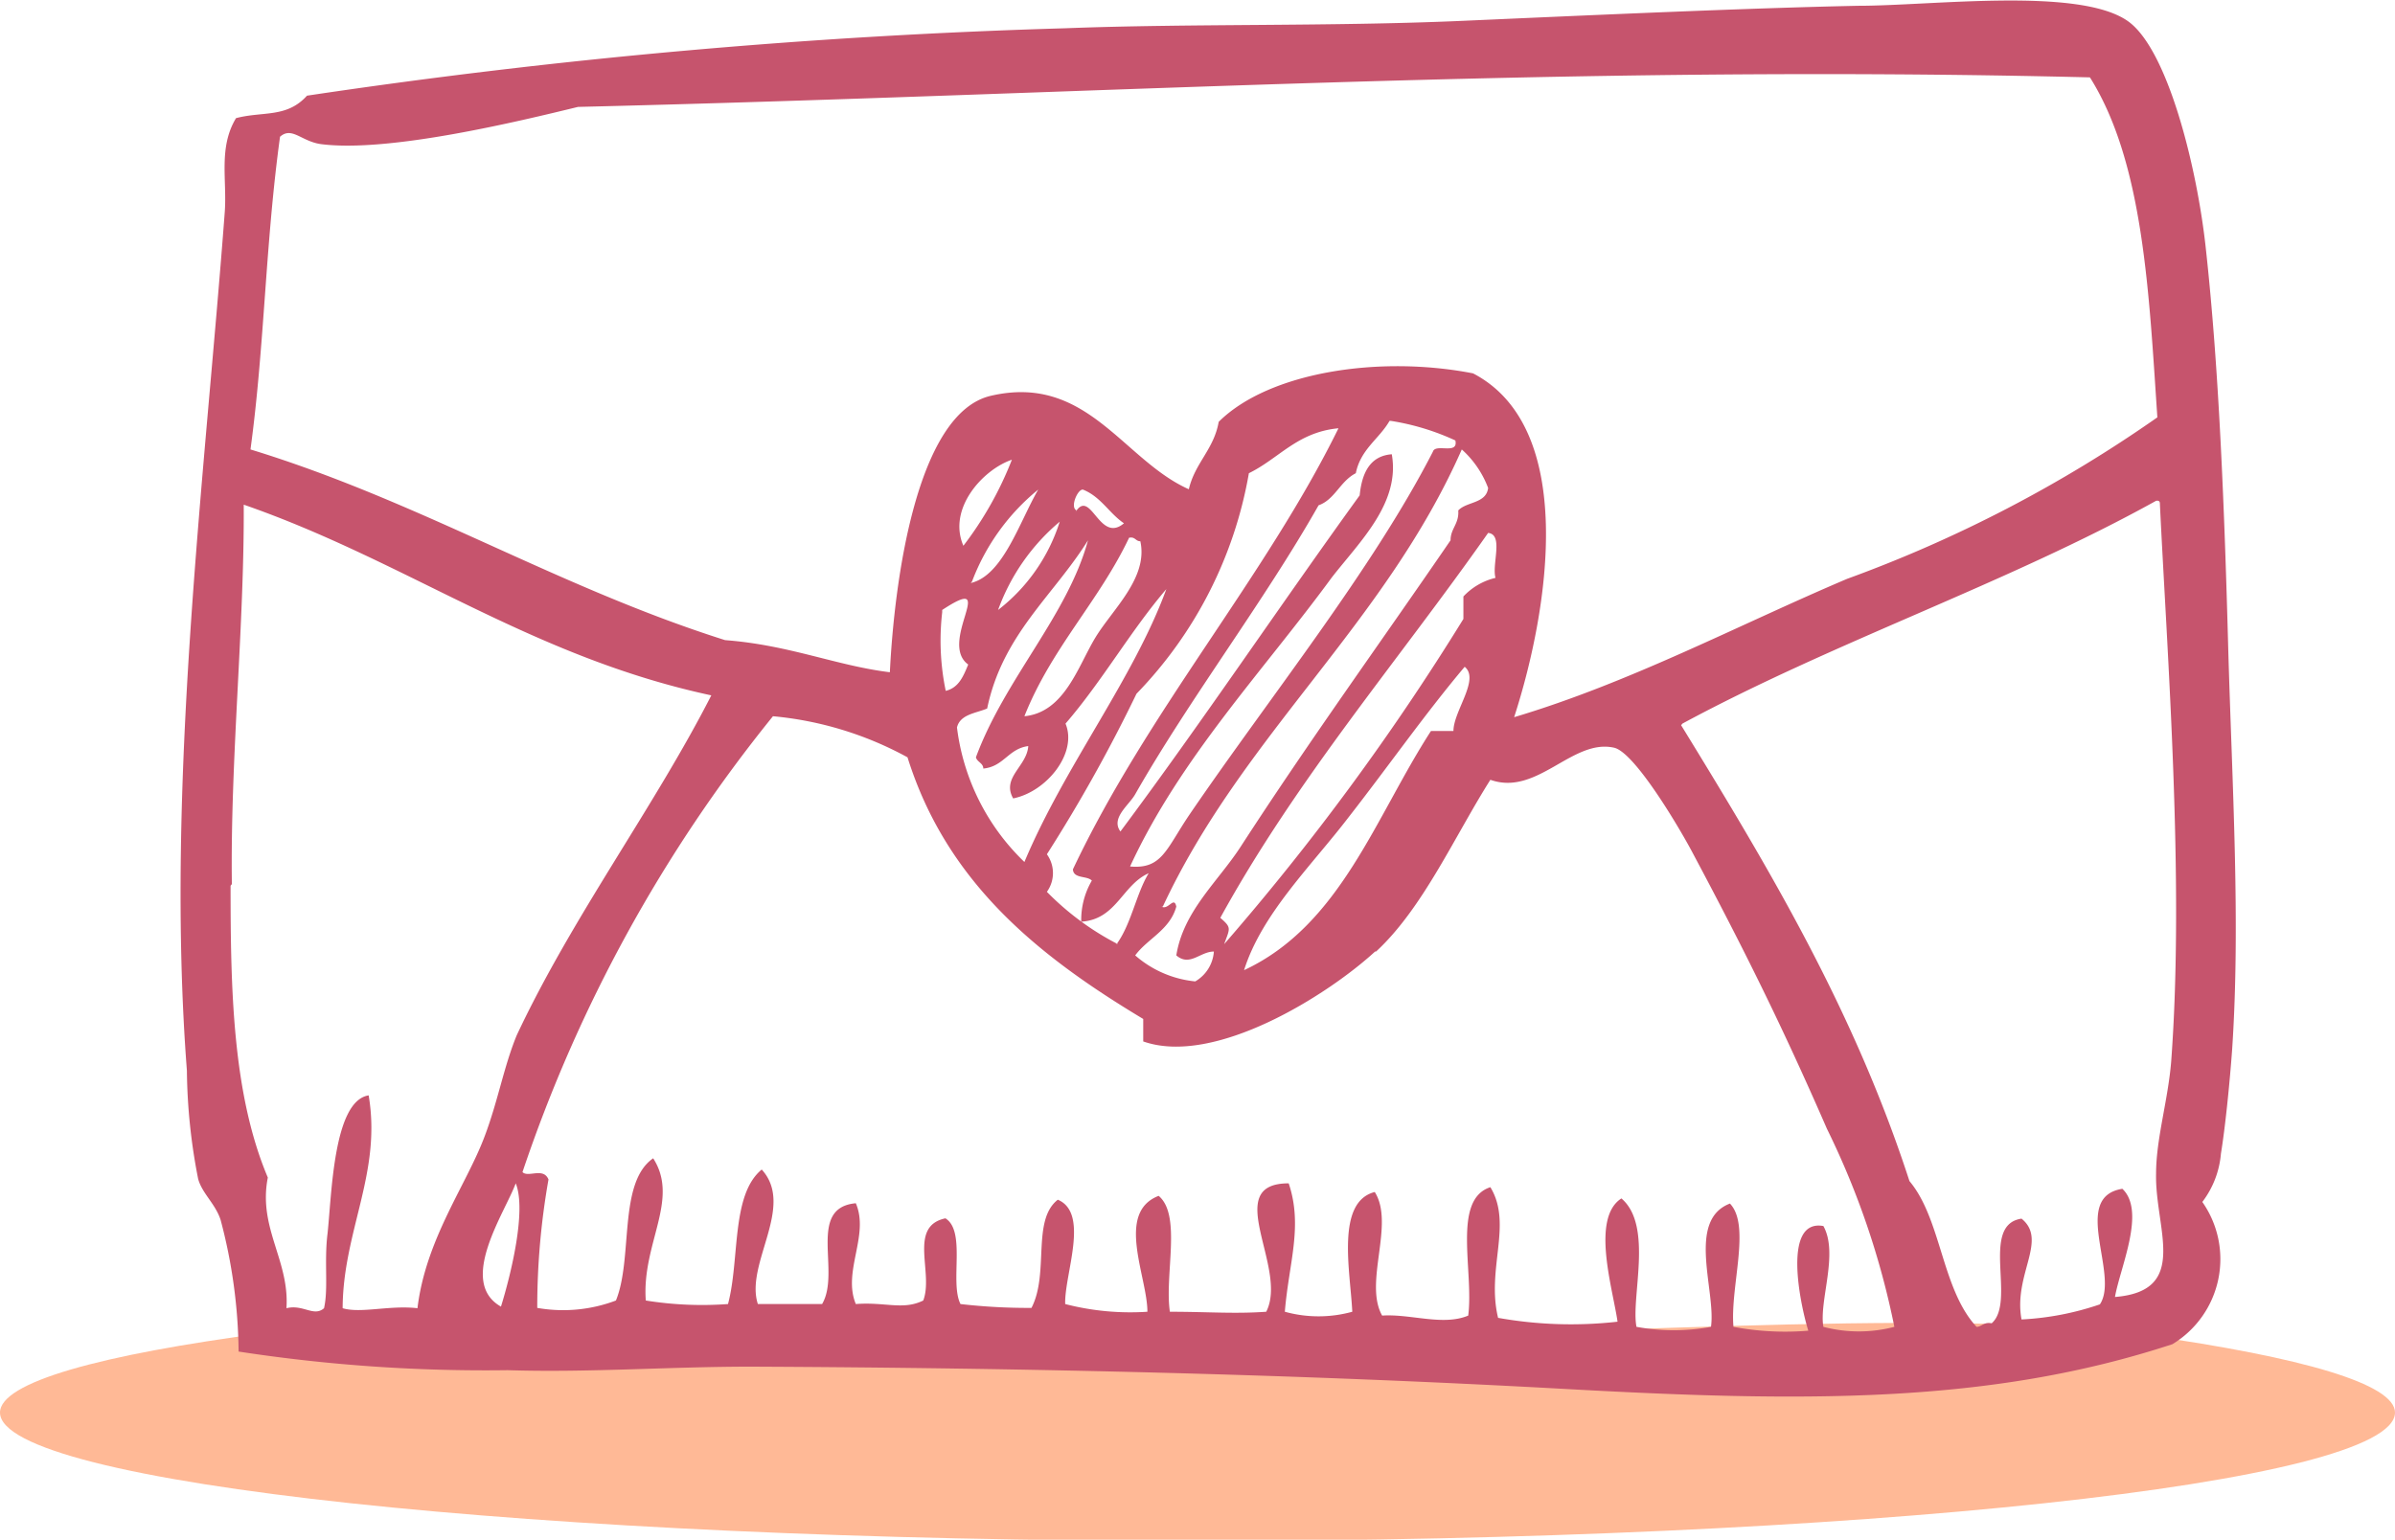 <svg xmlns="http://www.w3.org/2000/svg" class="wd_envalope" viewBox="0 0 74.58 47.96"><defs><style>.wd_envalope .cls-1{fill:#ffb996;}.wd_envalope .cls-1,.wd_envalope .cls-2{fill-rule:evenodd;}.wd_envalope .cls-2{fill:#c6546d;}</style></defs><g id="Layer_2" data-name="Layer 2"><g id="Layer_1-2" data-name="Layer 1"><path class="cls-1" d="M74.58,44C74.58,46.2,57.89,48,37.29,48S0,46.2,0,44c0-.94,3.1-1.8,8.27-2.48,6.84-.89,16.84.2,28.56.2,12,0,23.2-1.06,30-.13C71.7,42.28,74.58,43.11,74.58,44Z"></path><path class="cls-2" d="M68.58,37.44a3.1,3.1,0,0,1-.93,4.43c-5.69,1.87-11.46,1.81-19,1.39-8.18-.45-16.52-.65-25.27-.69-2.54,0-5.08.19-7.57.11a50.58,50.58,0,0,1-8.38-.58A16.47,16.47,0,0,0,6.87,38c-.16-.5-.58-.83-.7-1.28a18.18,18.18,0,0,1-.35-3.37C5.14,24.49,6.39,14.74,7,6.59c.07-1-.2-2,.35-2.91.84-.22,1.58,0,2.21-.7A198.83,198.83,0,0,1,33.18.88C37.07.73,41.39.83,45.52.65c4.3-.19,8.95-.4,12.35-.47,2.29,0,6.85-.59,8.38.47,1.25.86,2.17,4.57,2.44,7.1.41,3.73.58,8.08.7,12.57.12,4.13.38,8.44.12,12.35-.08,1.11-.22,2.47-.35,3.26A2.88,2.88,0,0,1,68.58,37.44ZM18,3.33c-1.85.45-5.89,1.43-8,1.16-.61-.08-.91-.56-1.28-.23C8.26,7.61,8.24,10.77,7.8,14c5.29,1.62,9.54,4.28,14.78,5.94,2,.15,3.48.8,5.13,1,.14-2.84.83-8.07,3.14-8.61,3-.7,4.12,2,6.17,2.91.19-.82.78-1.24.93-2.1,1.56-1.55,5-2.08,7.92-1.51,3.23,1.68,2.39,7.28,1.28,10.71,3.62-1.08,7-2.88,10.37-4.31A41.6,41.6,0,0,0,67.18,13c-.26-3.82-.42-7.92-2.1-10.59C48.5,2,34.17,2.94,18,3.33Zm25.27,9.78c-.32.56-.9.88-1.05,1.63-.49.25-.65.82-1.16,1-1.7,3-4,6-5.71,9-.19.34-.77.74-.46,1.16,2.55-3.42,4.94-7,7.45-10.47.07-.71.33-1.23,1-1.28.27,1.52-1,2.72-1.87,3.84-2.13,2.91-4.72,5.62-6.28,9,1,.09,1.12-.54,1.86-1.63,2.52-3.69,5.68-7.61,7.57-11.29.08-.27.8.11.7-.35A7.59,7.59,0,0,0,43.31,13.11Zm-8.5,16.3c.46-.63.61-1.57,1-2.21-.83.37-1,1.44-2.1,1.51A2.42,2.42,0,0,1,34,27.43c-.15-.16-.57-.05-.59-.35,2.33-4.93,6-9.12,8.27-13.74-1.28.12-1.85.94-2.79,1.4a13.07,13.07,0,0,1-3.5,6.87,48.31,48.31,0,0,1-2.79,5,1,1,0,0,1,0,1.17A8.61,8.61,0,0,0,34.81,29.41Zm1.4-1.17c.21.12.39-.34.46,0-.2.73-.9,1-1.28,1.52a3.33,3.33,0,0,0,1.87.81,1.17,1.17,0,0,0,.58-.93c-.43,0-.75.48-1.17.12.22-1.38,1.29-2.29,2-3.38C40.78,23.06,43,20,45.17,16.83c0-.37.27-.51.24-.93.26-.28.87-.21.93-.7A3.06,3.06,0,0,0,45.52,14C43.11,19.46,38.7,22.9,36.21,28.24ZM30,17a10.89,10.89,0,0,0,1.51-2.68C30.6,14.63,29.5,15.85,30,17Zm.23,1.16c1-.23,1.51-1.89,2.1-2.91A6.78,6.78,0,0,0,30.27,18.11Zm3.26-2.21c.48-.76.74,1,1.51.35-.46-.31-.72-.83-1.28-1.05C33.55,15.24,33.31,15.82,33.53,15.9Zm18.86,6.64c2.7,4.4,5.37,8.84,7.11,14.2,1,1.19,1,3.37,2.09,4.54.16,0,.22-.16.47-.11.77-.67-.37-3.07.93-3.26.83.67-.26,1.74,0,3.14a8.88,8.88,0,0,0,2.44-.47c.62-.92-.92-3.34.7-3.6.74.7-.07,2.45-.23,3.37,2.34-.19,1.24-2.13,1.28-3.84,0-1.09.37-2.27.47-3.49.42-5.63-.13-12.77-.35-17.35,0-.07,0-.14-.12-.12C62.53,18.16,57.09,20,52.39,22.54Zm-45.17,5c0,3.21.06,6.49,1.16,9.09-.31,1.57.68,2.58.58,4.07.52-.13.85.28,1.17,0,.14-.61,0-1.46.11-2.33.13-1.2.18-4.13,1.28-4.3.41,2.42-.8,4.23-.81,6.63.57.17,1.46-.1,2.33,0,.26-2.16,1.52-3.83,2.09-5.35.42-1.11.6-2.18,1-3.15,1.73-3.69,4.29-7.12,6.06-10.59-5.63-1.21-9.49-4.18-14.56-5.94C7.61,19.52,7.17,23.63,7.22,27.54ZM31.08,19A5.61,5.61,0,0,0,33,16.25,6.47,6.47,0,0,0,31.08,19ZM38,28.59c.36.31.3.32.12.82a77.06,77.06,0,0,0,7.45-10.13v-.7a2,2,0,0,1,1-.58c-.12-.42.26-1.35-.23-1.4C43.54,20.59,40.39,24.24,38,28.59ZM31.9,22.31c1.25-.12,1.67-1.56,2.21-2.45s1.65-1.86,1.4-3c-.15,0-.16-.15-.35-.11C34.22,18.73,32.74,20.19,31.9,22.31Zm-1.16-.24c-.36.15-.84.18-.94.59a7,7,0,0,0,2.1,4.19c1.26-3,3.39-5.69,4.42-8.5-1.12,1.31-2,2.87-3.14,4.19.38.91-.58,2.12-1.63,2.33-.37-.65.43-1,.47-1.63-.62.08-.76.64-1.4.7,0-.17-.19-.2-.23-.35.9-2.44,2.86-4.43,3.49-6.76C32.81,18.55,31.22,19.76,30.74,22.07Zm-1.4-3a7.69,7.69,0,0,0,.11,2.45c.41-.1.55-.46.7-.82C29.19,20,31.15,17.81,29.34,19ZM42,25.45c-1.17,1.53-2.7,3-3.26,4.77,3-1.4,4.08-4.76,5.82-7.45h.7c0-.62.83-1.61.35-2C44.38,22.23,43.24,23.86,42,25.45Zm.82,4.19c-1.48,1.36-5,3.58-7.22,2.8v-.7c-3.23-1.94-6.11-4.22-7.34-8.15a10.77,10.77,0,0,0-4.19-1.28,45.71,45.71,0,0,0-7.8,14.2c.18.18.65-.16.81.23a22.88,22.88,0,0,0-.35,4,4.65,4.65,0,0,0,2.45-.23c.54-1.32.06-3.67,1.16-4.43.83,1.29-.36,2.66-.23,4.43a11.06,11.06,0,0,0,2.56.11c.37-1.38.09-3.4,1.05-4.19,1.05,1.15-.53,2.94-.12,4.19h2c.59-1-.48-3,1.05-3.14.43,1-.42,2.12,0,3.14.92-.07,1.47.2,2.1-.11.33-.86-.48-2.31.69-2.56.65.4.13,2,.47,2.67a18.52,18.52,0,0,0,2.21.12c.56-1.08,0-2.73.82-3.37,1,.42.2,2.33.23,3.25a8.11,8.11,0,0,0,2.56.24c0-1.09-1-3.09.35-3.61.72.6.18,2.46.35,3.61,1.18,0,2,.07,3,0,.7-1.36-1.43-4,.7-4,.45,1.34,0,2.5-.12,4a3.94,3.94,0,0,0,2.1,0c-.06-1.25-.52-3.42.7-3.73.63,1-.35,2.82.23,3.85.89-.06,1.89.33,2.68,0,.18-1.38-.51-3.61.69-4,.7,1.15-.13,2.54.24,4.07a12.92,12.92,0,0,0,3.72.12c-.14-1-.84-3.22.12-3.84,1,.85.29,3.09.47,4a6.45,6.45,0,0,0,2.32,0c.16-1.11-.77-3.32.59-3.84.66.69,0,2.6.11,3.84a8.7,8.7,0,0,0,2.33.12c-.27-.88-.8-3.49.47-3.26.48.86-.14,2.33,0,3.14a4.36,4.36,0,0,0,2.21,0,25.28,25.28,0,0,0-2.1-6.17c-1.37-3.15-2.58-5.59-4.19-8.61-.38-.72-1.79-3.12-2.44-3.26-1.3-.29-2.39,1.52-3.85,1C45.29,26.06,44.31,28.29,42.85,29.64ZM15.6,40.7c.31-1,.8-3,.46-3.84C15.72,37.78,14.24,39.93,15.6,40.7Z"></path></g></g></svg>
